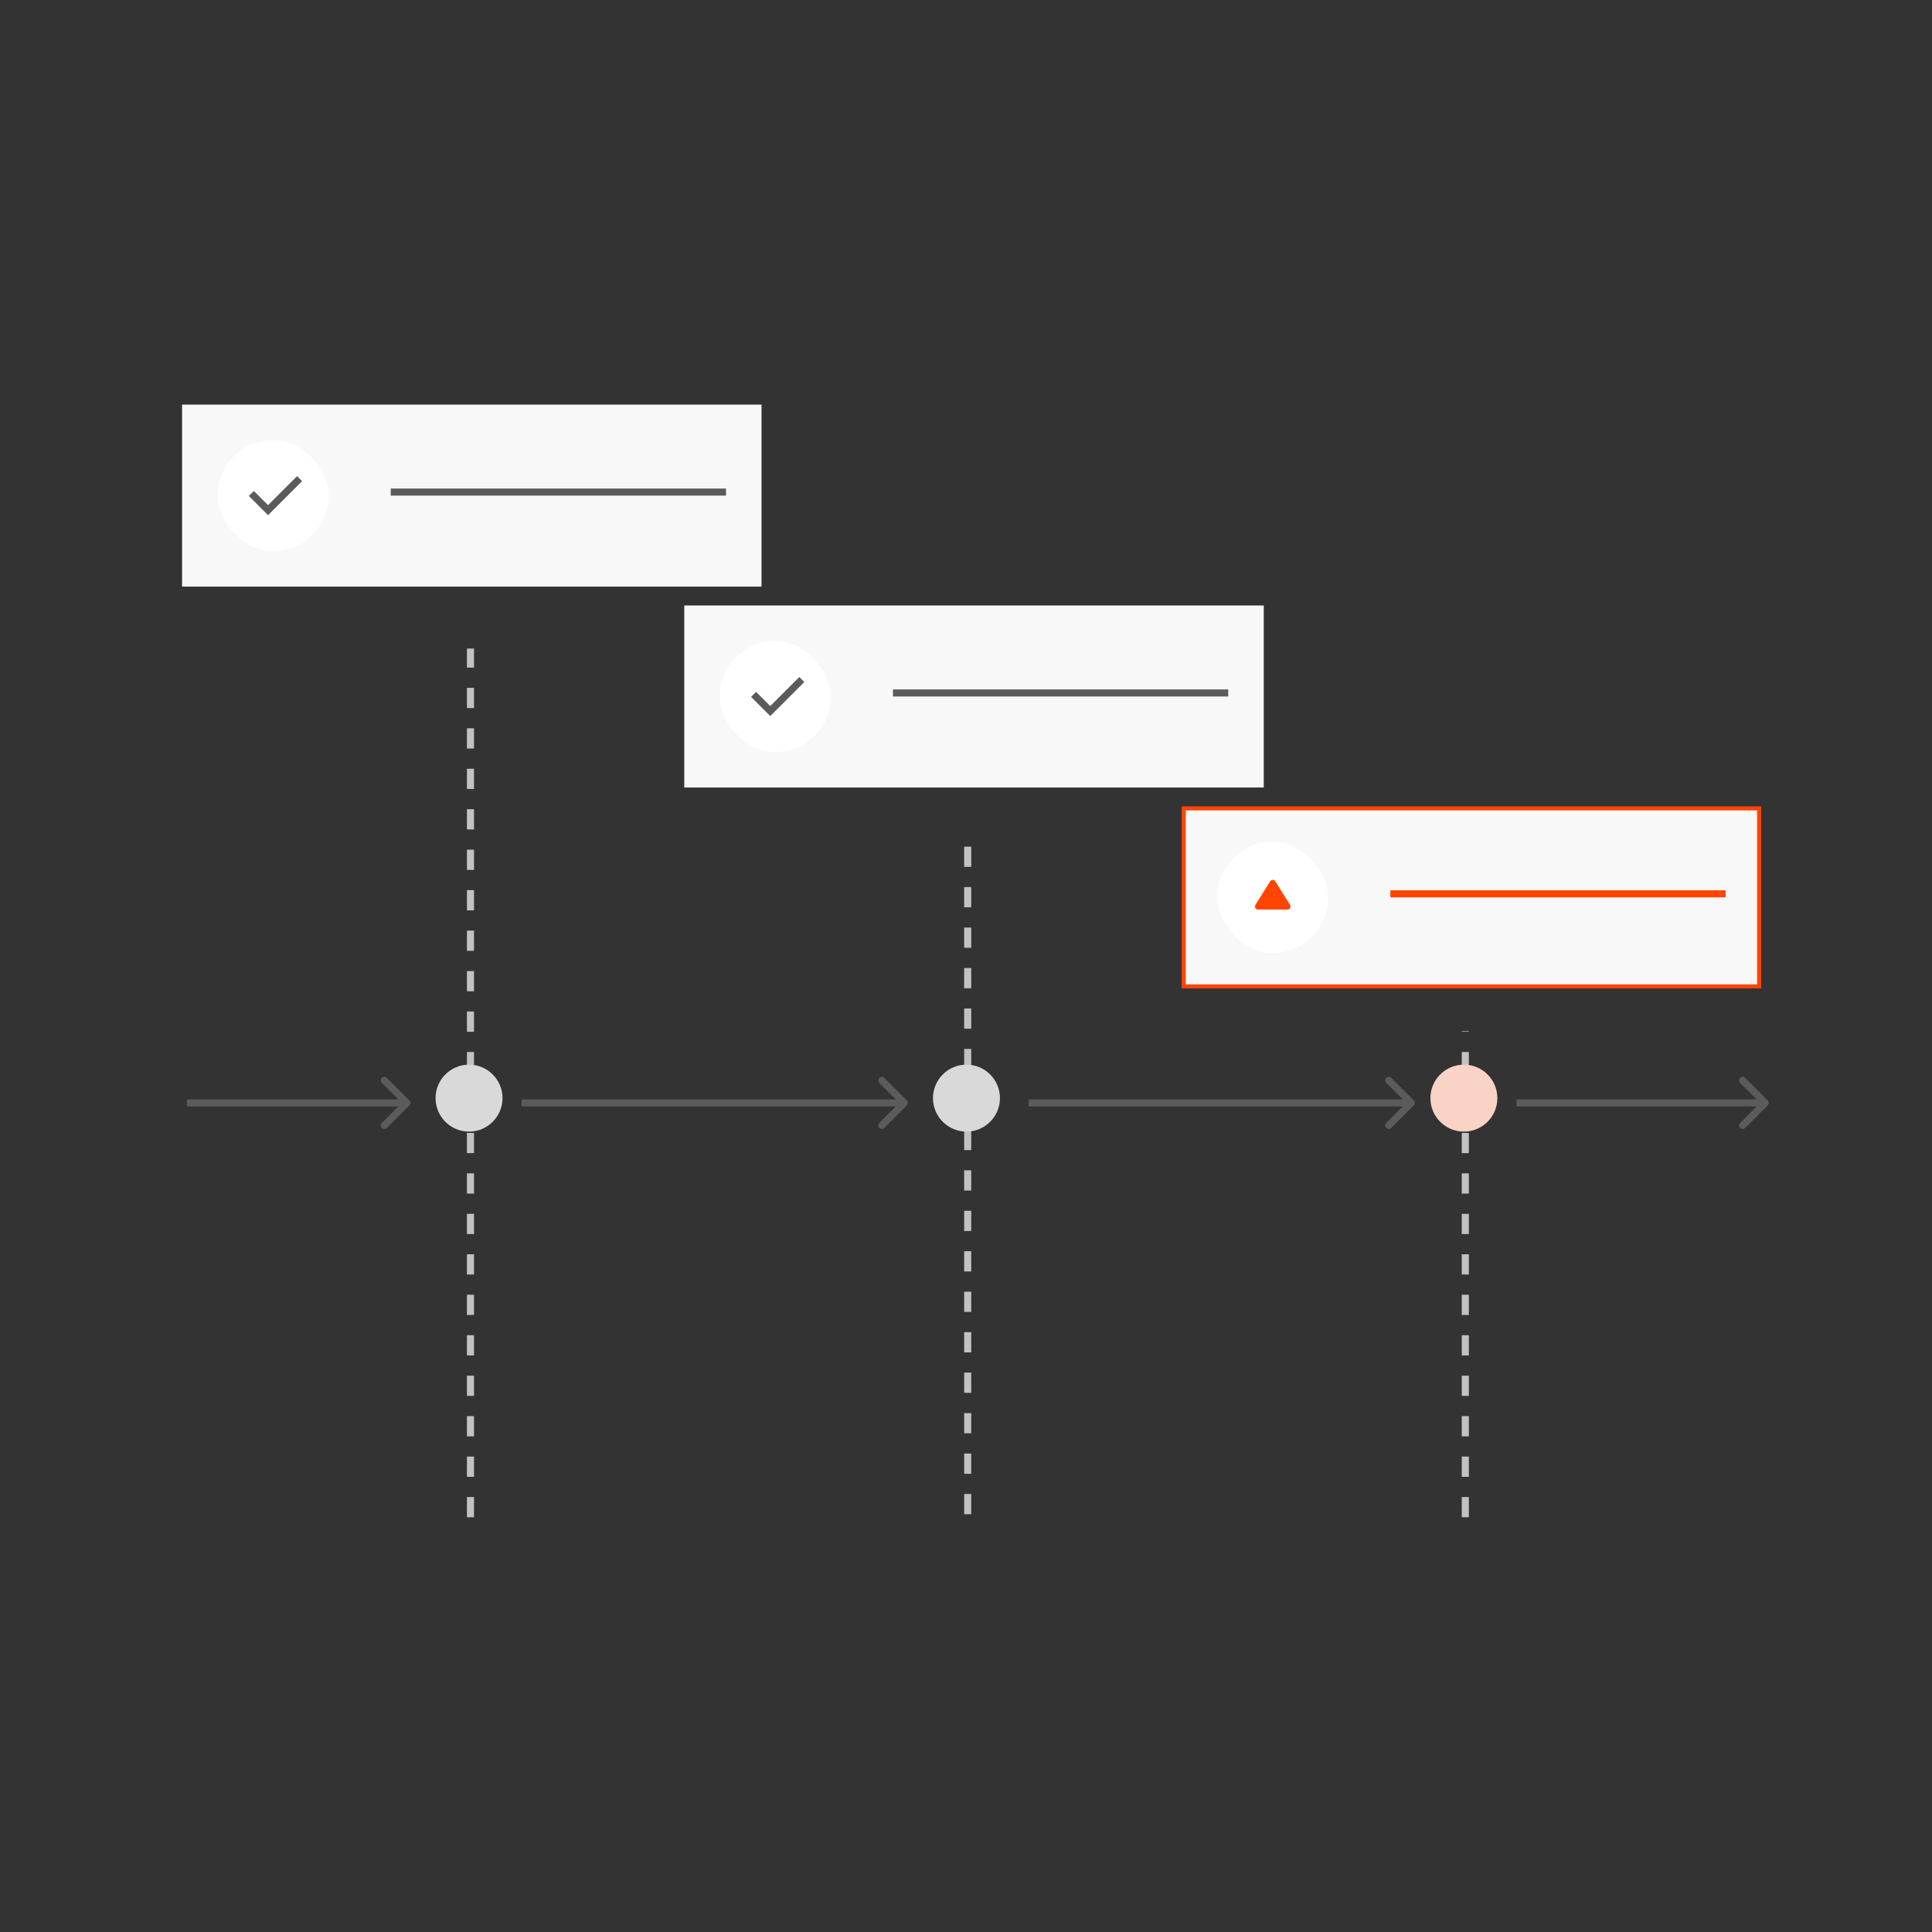 <svg width="191" height="191" viewBox="0 0 191 191" fill="none" xmlns="http://www.w3.org/2000/svg">
<rect x="0" y="0" width="191" height="191" fill="#333333" stroke="none"/>
<path d="M46.512 150L46.512 64.115" stroke="#C2C2C2" stroke-width="0.7" stroke-dasharray="2 2"/>
<line x1="95.669" y1="149.699" x2="95.668" y2="83.501" stroke="#C2C2C2" stroke-width="0.7" stroke-dasharray="2 2"/>
<path d="M144.862 150L144.862 101.942" stroke="#C2C2C2" stroke-width="0.7" stroke-dasharray="2 2"/>
<path d="M40.471 109.282C40.608 109.145 40.608 108.924 40.471 108.787L38.243 106.56C38.107 106.423 37.885 106.423 37.748 106.56C37.612 106.696 37.612 106.918 37.748 107.055L39.728 109.035L37.748 111.015C37.612 111.151 37.612 111.373 37.748 111.51C37.885 111.646 38.107 111.646 38.243 111.51L40.471 109.282ZM18.473 109.035V109.385H23.268V109.035V108.685H18.473V109.035ZM23.268 109.035V109.385H26.714V109.035V108.685H23.268V109.035ZM26.714 109.035V109.385H31.523V109.035V108.685H26.714V109.035ZM31.523 109.035V109.385H35.451V109.035V108.685H31.523V109.035ZM35.451 109.035V109.385H40.223V109.035V108.685H35.451V109.035Z" fill="#5B5B5B"/>
<path d="M89.647 109.282C89.783 109.145 89.783 108.924 89.647 108.787L87.419 106.56C87.282 106.423 87.061 106.423 86.924 106.56C86.787 106.696 86.787 106.918 86.924 107.055L88.904 109.035L86.924 111.015C86.787 111.151 86.787 111.373 86.924 111.51C87.061 111.646 87.282 111.646 87.419 111.51L89.647 109.282ZM51.572 109.035V109.385H59.911V109.035V108.685H51.572V109.035ZM59.911 109.035V109.385H65.905V109.035V108.685H59.911V109.035ZM65.905 109.035V109.385H74.268V109.035V108.685H65.905V109.035ZM74.268 109.035V109.385H81.099V109.035V108.685H74.268V109.035ZM81.099 109.035V109.385H89.399V109.035V108.685H81.099V109.035Z" fill="#5B5B5B"/>
<path d="M139.768 109.282C139.904 109.145 139.904 108.924 139.768 108.787L137.54 106.56C137.404 106.423 137.182 106.423 137.045 106.56C136.909 106.696 136.909 106.918 137.045 107.055L139.025 109.035L137.045 111.015C136.909 111.151 136.909 111.373 137.045 111.51C137.182 111.646 137.404 111.646 137.54 111.51L139.768 109.282ZM101.693 109.035V109.385H110.032V109.035V108.685H101.693V109.035ZM110.032 109.035V109.385H116.026V109.035V108.685H110.032V109.035ZM116.026 109.035V109.385H124.389V109.035V108.685H116.026V109.035ZM124.389 109.035V109.385H131.22V109.035V108.685H124.389V109.035ZM131.22 109.035V109.385H139.52V109.035V108.685H131.22V109.035Z" fill="#5B5B5B"/>
<path d="M174.758 109.282C174.894 109.145 174.894 108.924 174.758 108.787L172.53 106.56C172.393 106.423 172.172 106.423 172.035 106.56C171.898 106.696 171.898 106.918 172.035 107.055L174.015 109.035L172.035 111.015C171.898 111.151 171.898 111.373 172.035 111.51C172.172 111.646 172.393 111.646 172.53 111.51L174.758 109.282ZM149.922 109.035V109.385H155.343V109.035V108.685H149.922V109.035ZM155.343 109.035V109.385H159.239V109.035V108.685H155.343V109.035ZM159.239 109.035V109.385H164.675V109.035V108.685H159.239V109.035ZM164.675 109.035V109.385H169.115V109.035V108.685H164.675V109.035ZM169.115 109.035V109.385H174.51V109.035V108.685H169.115V109.035Z" fill="#5B5B5B"/>
<rect width="57.287" height="17.995" transform="translate(18 40)" fill="#F8F8F8"/>
<rect x="21.512" y="43.512" width="10.972" height="10.972" rx="5.486" fill="white"/>
<path d="M24.85 48.787L26.501 50.438C26.501 50.438 28.764 48.175 29.62 47.319" stroke="#5B5B5B" stroke-width="0.7"/>
<line x1="38.629" y1="48.648" x2="71.775" y2="48.648" stroke="#5B5B5B" stroke-width="0.7"/>
<rect width="57.287" height="17.995" transform="translate(67.648 59.859)" fill="#F8F8F8"/>
<rect x="71.16" y="63.371" width="10.972" height="10.972" rx="5.486" fill="white"/>
<path d="M74.498 68.646L76.149 70.297C76.149 70.297 78.412 68.034 79.269 67.178" stroke="#5B5B5B" stroke-width="0.7"/>
<line x1="88.278" y1="68.507" x2="121.424" y2="68.507" stroke="#5B5B5B" stroke-width="0.7"/>
<rect x="117.024" y="79.919" width="56.887" height="17.596" fill="#F8F8F8"/>
<rect x="117.024" y="79.919" width="56.887" height="17.596" stroke="#FF4500" stroke-width="0.4"/>
<rect x="120.335" y="83.23" width="10.972" height="10.972" rx="5.486" fill="white"/>
<path d="M124.111 89.46L125.569 87.126C125.687 86.938 125.961 86.938 126.078 87.126L127.537 89.46C127.662 89.659 127.518 89.919 127.282 89.919H124.365C124.129 89.919 123.986 89.659 124.111 89.46Z" fill="#FF4500"/>
<line x1="137.453" y1="88.366" x2="170.599" y2="88.366" stroke="#FF4500" stroke-width="0.7"/>
<circle cx="46.37" cy="108.562" r="3.31" fill="#D9D9D9"/>
<circle cx="95.546" cy="108.562" r="3.31" fill="#D9D9D9"/>
<circle cx="144.721" cy="108.562" r="3.31" fill="#F8D3C6"/>
</svg>
